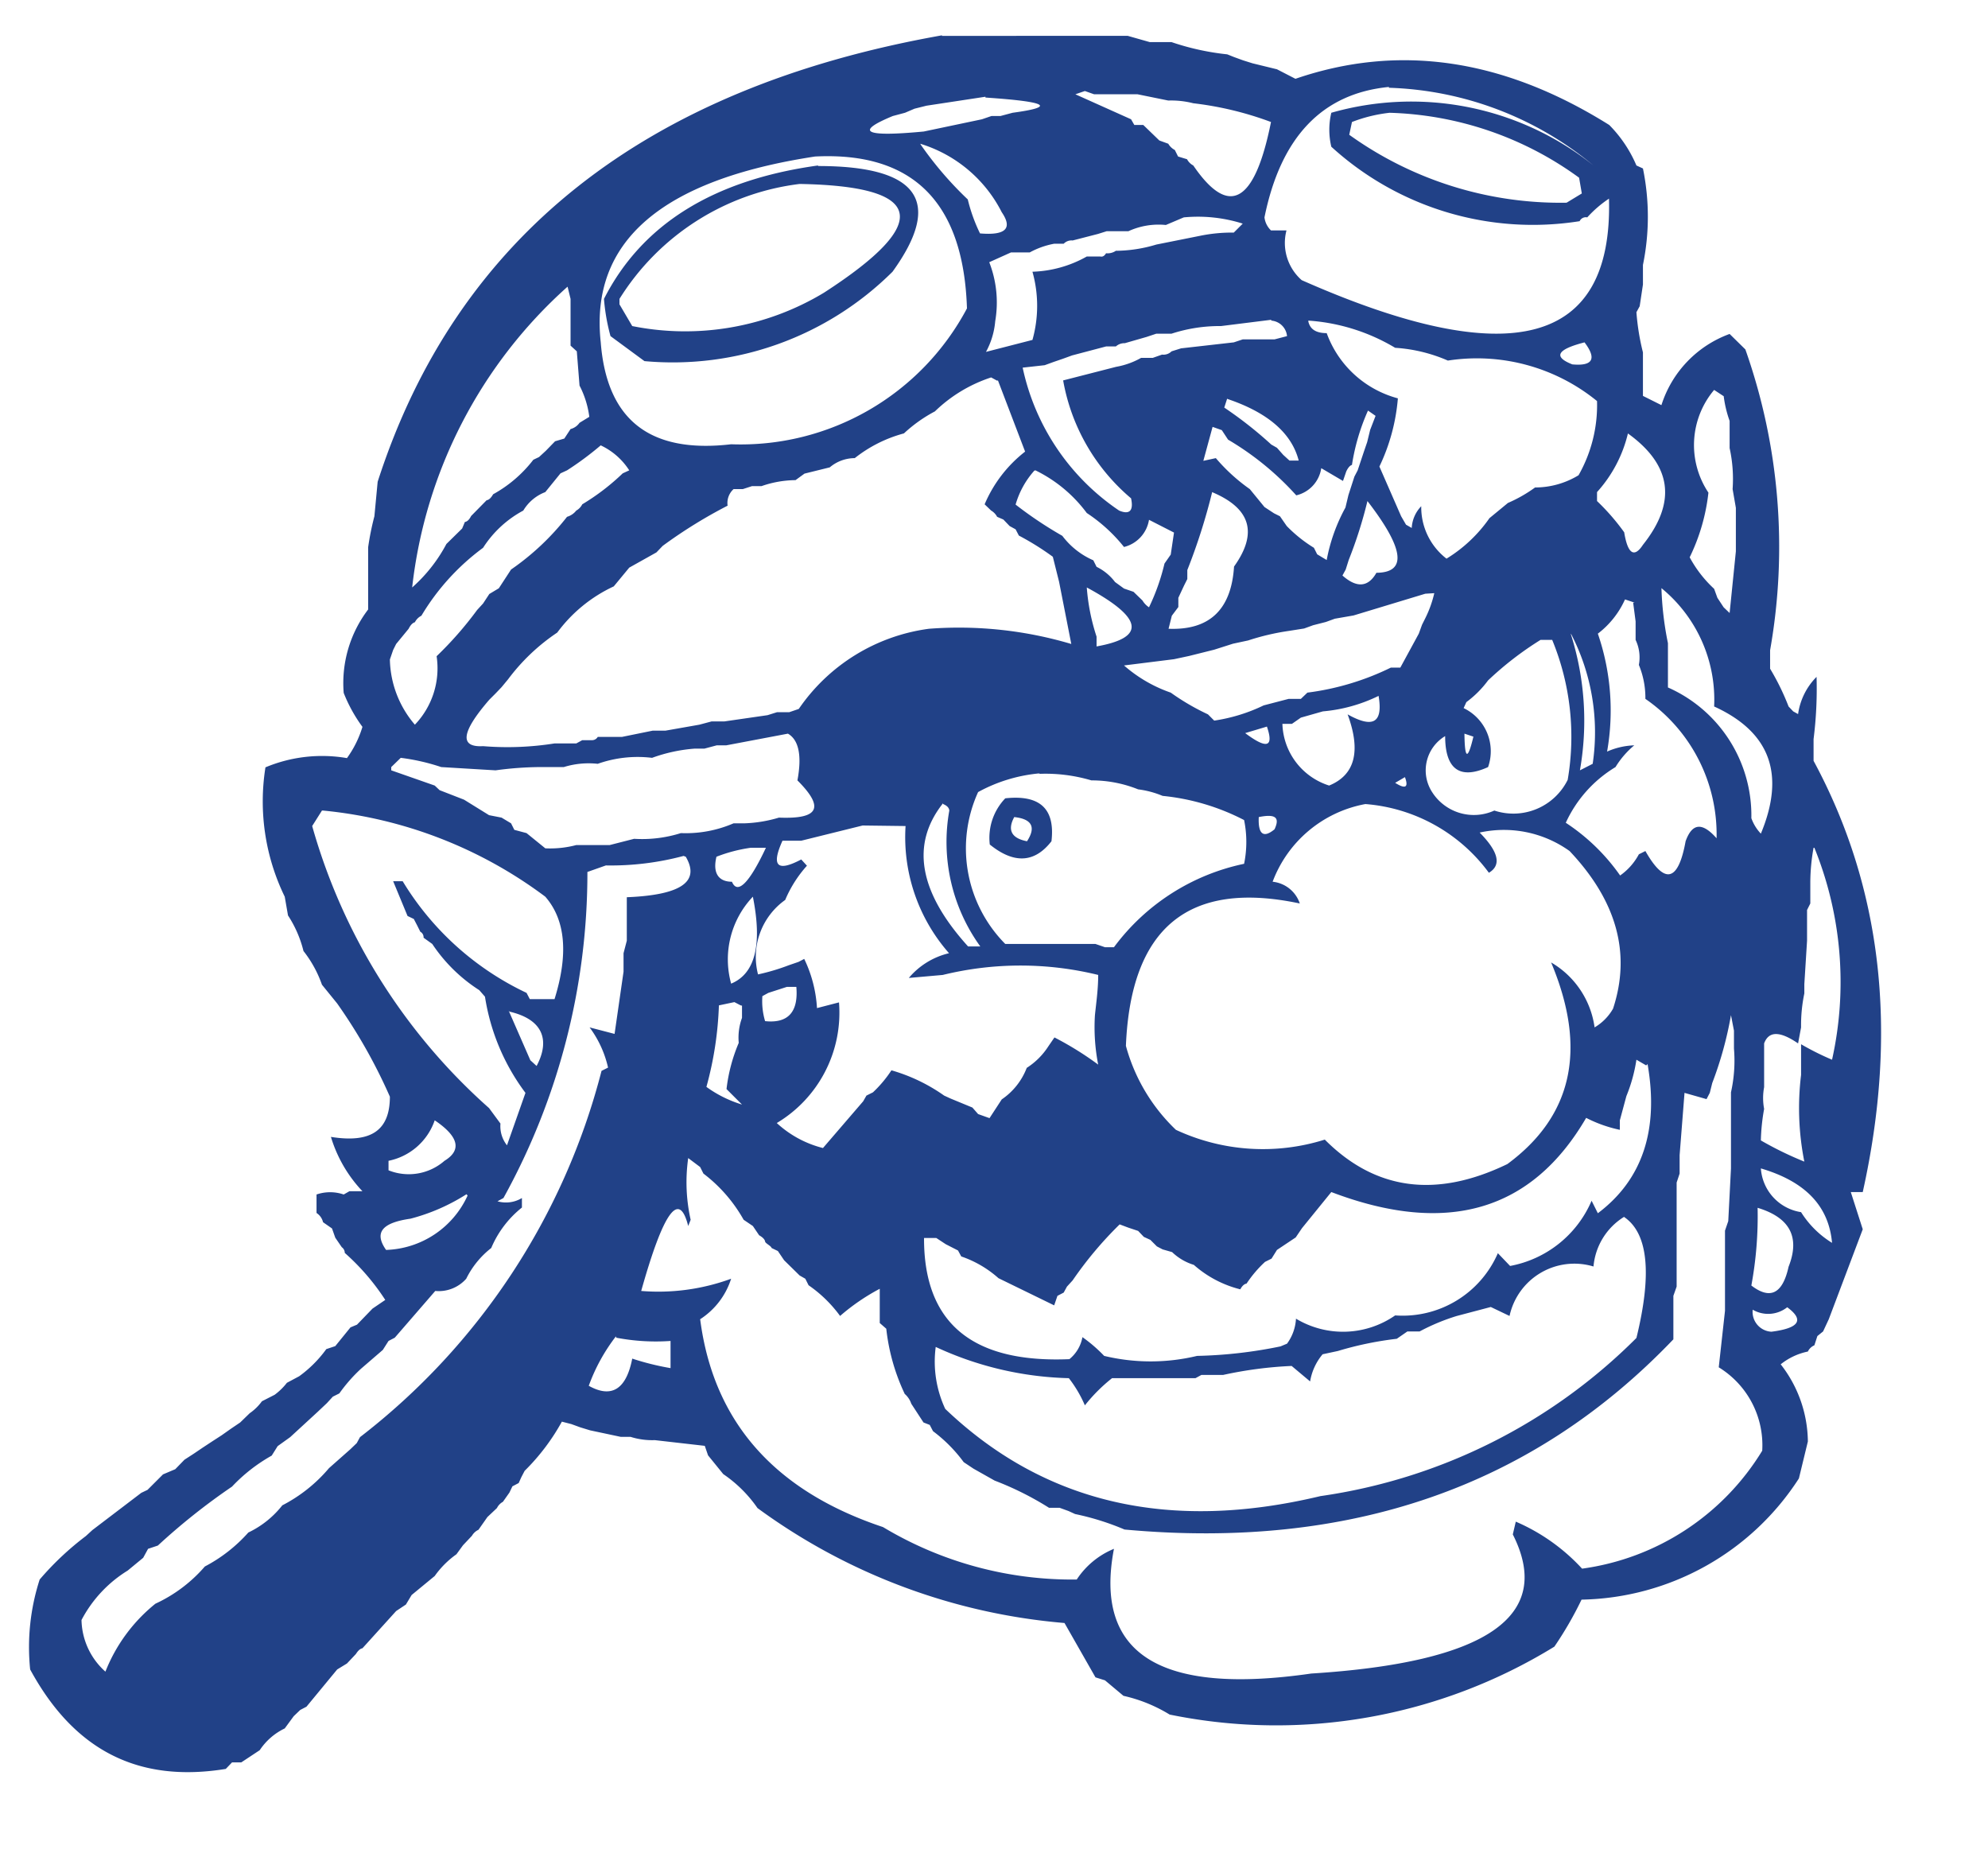 <svg id="f855db84-7755-4485-93b9-ca79c7091934" data-name="Layer 1" xmlns="http://www.w3.org/2000/svg" viewBox="0 0 73.17 68.19"><title>icon-3</title><path d="M34.67,1.3Q18.26,4.21,13.9,17.73L13.78,19a10,10,0,0,0-.23,1.14v2.29a4.47,4.47,0,0,0-.9,3.07,5.52,5.52,0,0,0,.69,1.25,3.85,3.85,0,0,1-.57,1.15,5.4,5.4,0,0,0-3,.34A8,8,0,0,0,10.48,33l.12.69A4.24,4.24,0,0,1,11.17,35a4.29,4.29,0,0,1,.68,1.24l.56.69a19.66,19.66,0,0,1,1.94,3.43c0,1.23-.68,1.72-2.17,1.48a5,5,0,0,0,1.16,2h-.48l-.21.12a1.54,1.54,0,0,0-1,0v.68a.56.56,0,0,1,.24.34l.33.23.12.34.24.35a.26.26,0,0,1,.11.21,8.43,8.43,0,0,1,1.49,1.73l-.47.32-.57.59-.24.1-.56.69-.33.11a4.44,4.44,0,0,1-1,1l-.45.24a2.3,2.3,0,0,1-.45.44l-.47.24a1.86,1.86,0,0,1-.45.44l-.35.34-.34.23-.34.24-.34.22-.35.23-.34.23-.34.22-.34.35L6,54.26l-.33.33-.24.24-.23.11L3.4,56.31l-.24.22a10.79,10.79,0,0,0-1.7,1.6,8.09,8.09,0,0,0-.35,3.31c1.63,3,4,4.18,7.2,3.66l.23-.24h.34l.68-.45a2.29,2.29,0,0,1,.92-.8l.33-.45.24-.23.23-.12,1.13-1.37.36-.22.33-.35q.12-.19.24-.21l1.24-1.37.36-.24.21-.35L16,58a3.36,3.36,0,0,1,.8-.8l.24-.33.33-.35a.54.54,0,0,1,.24-.22l.33-.47.35-.33a.53.53,0,0,1,.22-.23l.24-.34.11-.23.23-.12.1-.22.12-.23a7.88,7.88,0,0,0,1.37-1.81l.35.09.33.12.36.11,1.13.24h.36a2.63,2.63,0,0,0,.89.12l1.84.21.12.35.56.69a4.83,4.83,0,0,1,1.26,1.25,22.25,22.25,0,0,0,11.3,4.23l1.14,2,.35.11.68.57a5.59,5.59,0,0,1,1.7.69,19.55,19.55,0,0,0,14.16-2.5,13.28,13.28,0,0,0,1-1.73,9.73,9.73,0,0,0,8-4.46l.33-1.36a4.67,4.67,0,0,0-1-2.84,2.35,2.35,0,0,1,1-.47.47.47,0,0,1,.24-.23l.11-.34L67.1,49l.21-.45,1.25-3.31-.44-1.37h.44Q70.53,35,66.75,28v-.8a14.78,14.78,0,0,0,.11-2.29,2.42,2.42,0,0,0-.68,1.37L66,26.18,65.83,26a9,9,0,0,0-.68-1.39v-.68a21.83,21.83,0,0,0-.91-11.07l-.58-.57a4.11,4.11,0,0,0-2.51,2.62l-.68-.34v-1.6a8.72,8.72,0,0,1-.24-1.48l.12-.22.12-.8V9.75a8.81,8.81,0,0,0,0-3.55l-.24-.11a4.75,4.75,0,0,0-1-1.49Q53.39.94,47.68,2.9L47,2.55l-.9-.22-.35-.11-.33-.12L45.17,2a9.4,9.4,0,0,1-2.05-.45h-.8l-.81-.23H34.67ZM51.12,3.23a12.37,12.37,0,0,1,7.53,2.86A10.73,10.73,0,0,0,49,4.15,2.7,2.7,0,0,0,49,5.4a11,11,0,0,0,9.14,2.74A.25.25,0,0,1,58.42,8a4.29,4.29,0,0,1,.8-.69q.22,8.1-11.31,3a1.82,1.82,0,0,1-.56-1.83h-.57A.79.79,0,0,1,46.54,8q.9-4.44,4.58-4.8Zm-10.85.24h1.6L43,3.7a3.3,3.3,0,0,1,.92.1,12.21,12.21,0,0,1,2.86.69c-.6,3-1.55,3.52-2.86,1.6a.55.55,0,0,1-.23-.23l-.33-.1-.12-.24A.59.59,0,0,1,43,5.29l-.33-.12-.59-.57h-.33l-.12-.21-2.05-.92.35-.12.34.12Zm-4,.12q3.43.23,1,.56l-.45.12h-.33l-.35.12L34,4.84q-3.27.31-1.14-.57l.45-.12L33.66,4l.44-.11,2.17-.33Zm14.85.56a12.42,12.42,0,0,1,7,2.39l.1.58-.56.34a13.33,13.33,0,0,1-8-2.5l.1-.47a5.49,5.49,0,0,1,1.39-.34ZM33.87,5.29a5,5,0,0,1,3,2.52c.41.6.14.86-.8.78a6.13,6.13,0,0,1-.45-1.25,13,13,0,0,1-1.72-2ZM30,5.76q5.4-.27,5.59,5.59a9.43,9.43,0,0,1-8.68,5c-3,.35-4.58-.9-4.8-3.76Q21.51,7.05,30,5.76Zm.11.33q-5.79.8-7.88,4.91a7.32,7.32,0,0,0,.24,1.37l1.25.92A11.47,11.47,0,0,0,32.85,10q2.81-3.89-2.74-3.89Zm-.68.68q6.9.12.9,4A9.89,9.89,0,0,1,23.27,12l-.47-.8V11a9.12,9.12,0,0,1,6.63-4.23ZM43.57,8a5.47,5.47,0,0,1,2.17.23l-.33.33a5.83,5.83,0,0,0-1.25.12L42.56,9a5.26,5.26,0,0,1-1.49.23.54.54,0,0,1-.36.09q-.09.15-.21.12H40A4.33,4.33,0,0,1,38,10a4.64,4.64,0,0,1,0,2.51l-1.71.44a2.86,2.86,0,0,0,.34-1.13,4.08,4.08,0,0,0-.22-2.17l.8-.36h.69a3,3,0,0,1,.9-.32h.35a.4.4,0,0,1,.33-.12l.93-.24.32-.1h.8a2.66,2.66,0,0,1,1.38-.23L43.57,8ZM21,11v1.72l.23.21.1,1.26a3.46,3.46,0,0,1,.36,1.15l-.36.22a.58.58,0,0,1-.33.23l-.23.35-.34.1-.34.35-.25.23-.21.1a4.77,4.77,0,0,1-1.48,1.27c-.08.14-.16.21-.24.22l-.57.58c-.07.14-.15.21-.23.22l-.1.24-.58.57a5.69,5.69,0,0,1-1.26,1.6,17.44,17.44,0,0,1,5.72-11.07L21,11Zm25.8.8a.63.63,0,0,1,.57.57l-.46.12H45.74l-.33.11-1.94.22-.35.11a.42.42,0,0,1-.35.12l-.34.12H42a2.87,2.87,0,0,1-.92.33L39.13,14a7.35,7.35,0,0,0,2.5,4.34c.1.46-.06.61-.44.45a8.47,8.47,0,0,1-3.55-5.26l.81-.09.33-.12.35-.12.33-.12,1.25-.33h.36a.47.47,0,0,1,.33-.12l.8-.23.36-.12h.56A5.72,5.72,0,0,1,44.94,12l1.84-.23Zm1.37,0a7.15,7.15,0,0,1,3.18,1,5.76,5.76,0,0,1,1.94.47,7,7,0,0,1,5.49,1.49,5.22,5.22,0,0,1-.68,2.73,3.08,3.08,0,0,1-1.6.45,5.24,5.24,0,0,1-1,.57l-.68.56a5.29,5.29,0,0,1-1.58,1.49,2.39,2.39,0,0,1-.93-1.93,1.24,1.24,0,0,0-.35.8l-.21-.12L51.57,19l-.8-1.83a7.16,7.16,0,0,0,.68-2.51,3.84,3.84,0,0,1-2.62-2.4c-.39,0-.62-.14-.68-.45Zm10.15.8c.46.61.3.88-.45.81q-1.07-.42.45-.81ZM36.73,14l1,2.62a4.86,4.86,0,0,0-1.49,1.94l.24.23a.58.58,0,0,1,.22.23l.23.1.23.24.22.12.12.23a10.09,10.09,0,0,1,1.25.78l.23.92.45,2.29a14.52,14.52,0,0,0-5.24-.56,6.91,6.91,0,0,0-4.79,2.95l-.35.12h-.45l-.35.11-1.59.23h-.47l-.45.12-1.25.22h-.47l-1.13.23H22a.24.24,0,0,1-.22.12h-.35l-.22.12h-.8a11.07,11.07,0,0,1-2.63.1c-.88.05-.8-.52.23-1.71l.23-.23.22-.23L18.7,25a7.38,7.38,0,0,1,1.81-1.72,5.42,5.42,0,0,1,2.08-1.7l.57-.69,1-.56.23-.24a17.74,17.74,0,0,1,2.39-1.48A.69.69,0,0,1,27,18h.34l.34-.11h.35a3.88,3.88,0,0,1,1.25-.22l.33-.24.93-.23a1.43,1.43,0,0,1,.92-.34,5,5,0,0,1,1.81-.91,5.32,5.32,0,0,1,1.14-.81,5.37,5.37,0,0,1,2.07-1.25l.22.12Zm26.71.56a4.24,4.24,0,0,0,.22.93v1A5.29,5.29,0,0,1,63.77,18l.12.69v1.6l-.23,2.27-.22-.21L63.21,22l-.12-.33a4.45,4.45,0,0,1-.9-1.16,7.23,7.23,0,0,0,.69-2.38,3.15,3.15,0,0,1,.21-3.78l.35.23Zm-18.27.12c1.49.5,2.37,1.26,2.63,2.27h-.34l-.23-.21L47,16.48l-.21-.12A14.69,14.69,0,0,0,45.06,15l.11-.34Zm5.48.57-.22.57-.11.45-.12.35-.11.33-.12.36-.12.23-.22.68-.11.46a6.46,6.46,0,0,0-.69,1.93l-.35-.21-.12-.24a5.16,5.16,0,0,1-1-.8L47.11,19l-.22-.11-.35-.23L46,18a6.71,6.71,0,0,1-1.25-1.14l-.46.1.34-1.25.34.12.23.35a10.61,10.61,0,0,1,2.51,2.05,1.21,1.21,0,0,0,.92-1l.8.47.12-.35q.1-.21.21-.24a7.81,7.81,0,0,1,.59-2l.33.23Zm9.25.69q2.45,1.75.57,4.11c-.32.49-.56.34-.69-.46a8.15,8.15,0,0,0-1-1.15v-.33a4.91,4.91,0,0,0,1.14-2.17Zm-37.79.45a2.52,2.52,0,0,1,1.05.92l-.24.11a8.35,8.35,0,0,1-1.49,1.14.54.54,0,0,1-.22.23.67.67,0,0,1-.34.23,9.37,9.37,0,0,1-2.06,1.94l-.45.69-.35.21-.23.35-.22.24a13.17,13.17,0,0,1-1.49,1.7,3,3,0,0,1-.8,2.52,3.79,3.79,0,0,1-.92-2.4l.12-.35.11-.22.46-.56c.07-.14.15-.22.23-.24a.54.54,0,0,1,.24-.24,8.54,8.54,0,0,1,2.27-2.5,4,4,0,0,1,1.48-1.37,1.61,1.61,0,0,1,.81-.68l.56-.69.24-.11a11.42,11.42,0,0,0,1.24-.92Zm16,.92A5.17,5.17,0,0,1,40,18.88a5.9,5.9,0,0,1,1.37,1.25,1.23,1.23,0,0,0,.92-1l.92.47-.12.81-.23.33a7.87,7.87,0,0,1-.57,1.61.78.78,0,0,1-.24-.25l-.33-.32-.35-.12-.33-.24a1.89,1.89,0,0,0-.68-.56l-.12-.24a2.85,2.85,0,0,1-1.14-.9,14.52,14.52,0,0,1-1.72-1.15,3.2,3.2,0,0,1,.69-1.25Zm6.5.8c1.43.6,1.69,1.51.81,2.74-.1,1.59-.91,2.35-2.41,2.29l.12-.48.24-.32V22l.21-.45.12-.24v-.33a22.12,22.12,0,0,0,.91-2.85Zm5.72.33c1.35,1.75,1.47,2.63.33,2.64-.3.53-.72.57-1.25.1l.12-.22.11-.35a16.17,16.17,0,0,0,.69-2.17ZM40,21.62q3.11,1.68.36,2.17v-.36A7.57,7.57,0,0,1,40,21.62Zm21.12,0A5.3,5.3,0,0,1,63.09,26c2.06.94,2.63,2.49,1.72,4.68a1.6,1.6,0,0,1-.35-.57,5.15,5.15,0,0,0-3.07-4.81V23.67a11.82,11.82,0,0,1-.24-2.05Zm-8.33.21a4.13,4.13,0,0,1-.33.92l-.12.24-.12.33-.68,1.25h-.35a9.75,9.75,0,0,1-3.07.92l-.24.23h-.45l-.92.24a6.29,6.29,0,0,1-1.82.56l-.23-.23a8.58,8.58,0,0,1-1.37-.8,5.16,5.16,0,0,1-1.72-1l1.84-.23.56-.12.92-.23.69-.22.56-.12a8.84,8.84,0,0,1,1.49-.35l.57-.09.33-.12.47-.12.33-.12.69-.12,2.64-.8Zm7.32.35.09.69v.68a1.5,1.5,0,0,1,.12.92,3.18,3.18,0,0,1,.24,1.25,6.06,6.06,0,0,1,2.62,5.13c-.53-.6-.9-.56-1.14.11-.27,1.49-.77,1.61-1.48.36l-.24.12a2.25,2.25,0,0,1-.69.78,7.38,7.38,0,0,0-2-1.94,4.65,4.65,0,0,1,1.83-2.05,3.24,3.24,0,0,1,.69-.8,2.69,2.69,0,0,0-1,.23,8.69,8.69,0,0,0-.34-4.34,3.27,3.27,0,0,0,1-1.26l.36.12Zm-2.29,1.14a7.88,7.88,0,0,1,.8,4.79l-.47.24a10.51,10.51,0,0,0-.33-5Zm-.69.23a9.36,9.36,0,0,1,.57,5.15A2.23,2.23,0,0,1,55,29.83a1.82,1.82,0,0,1-2.29-.68,1.47,1.47,0,0,1,.48-2.06c0,1.23.55,1.61,1.58,1.14a1.76,1.76,0,0,0-.9-2.17l.1-.22a3.78,3.78,0,0,0,.8-.8,12,12,0,0,1,1.93-1.49Zm-6.39,2.06c.17,1-.21,1.2-1.14.68.5,1.36.27,2.23-.68,2.62a2.46,2.46,0,0,1-1.72-2.27h.35l.33-.23.81-.23a5.78,5.78,0,0,0,2.05-.57Zm-4.11,1.13c.26.76,0,.84-.8.24l.8-.24ZM29,27c.4.23.52.81.35,1.72,1,1,.8,1.43-.68,1.37a5,5,0,0,1-1.26.21H27a4.44,4.44,0,0,1-1.94.36,4.75,4.75,0,0,1-1.72.21l-.9.23H21.21a3.75,3.75,0,0,1-1.14.12l-.69-.56-.45-.12-.12-.24-.35-.21L18,30l-.92-.57-.9-.35L16,28.91l-1.6-.56v-.12l.35-.34a7.69,7.69,0,0,1,1.49.34l2,.12a12.57,12.57,0,0,1,1.58-.12h.93A3.09,3.09,0,0,1,22,28.11a4.41,4.41,0,0,1,2-.22,5.85,5.85,0,0,1,1.58-.34h.35l.45-.12h.35L29,27Zm25.23.11c-.21.88-.32.84-.33-.11l.33.11Zm-16,1.37a5.92,5.92,0,0,1,1.94.24,4.58,4.58,0,0,1,1.72.33,3.45,3.45,0,0,1,.9.24,8.29,8.29,0,0,1,3,.89,4,4,0,0,1,0,1.61A8,8,0,0,0,41,34.86h-.33l-.35-.12H37a5,5,0,0,1-1-5.59,5.78,5.78,0,0,1,2.28-.69Zm13.48.12q.21.57-.36.21l.36-.21ZM37,29.38a2.1,2.1,0,0,0-.57,1.7c.89.72,1.65.68,2.27-.12.14-1.19-.42-1.72-1.7-1.58Zm-2.29.21c.15.06.22.14.23.24a6.56,6.56,0,0,0,1.14,5h-.45c-1.81-2-2.12-3.76-.92-5.27Zm15.53,0a6.24,6.24,0,0,1,4.56,2.53c.47-.28.36-.77-.34-1.48a4.15,4.15,0,0,1,3.31.68c1.73,1.83,2.27,3.76,1.6,5.8a1.87,1.87,0,0,1-.68.69,3.28,3.28,0,0,0-1.6-2.39q2,4.76-1.61,7.42-3.93,1.9-6.72-.9a7.58,7.58,0,0,1-5.48-.36,6.69,6.69,0,0,1-1.84-3.09q.27-6.54,6.4-5.24a1.18,1.18,0,0,0-1-.8,4.52,4.52,0,0,1,3.42-2.86Zm-38.35.24A16.24,16.24,0,0,1,20.07,33c.74.85.86,2.1.34,3.77H19.5l-.12-.23a10.64,10.64,0,0,1-4.56-4.11h-.35L15,33.71l.23.11.12.23.12.24a.23.23,0,0,1,.12.22l.32.23a5.89,5.89,0,0,0,1.73,1.7l.21.24a7.91,7.91,0,0,0,1.49,3.54l-.68,1.93a1.13,1.13,0,0,1-.24-.8L18,40.78A21.75,21.75,0,0,1,11.49,30.4l.36-.57Zm25.44.24c.65.07.81.37.47.89-.57-.11-.73-.41-.47-.89Zm9,0c.6-.12.79,0,.58.45-.41.34-.61.18-.58-.45Zm-13,.33a6.46,6.46,0,0,0,1.6,4.68,2.77,2.77,0,0,0-1.48.91l1.25-.11a12,12,0,0,1,5.72,0c0,.52-.07,1-.12,1.48a7.13,7.13,0,0,0,.12,1.82,11.78,11.78,0,0,0-1.61-1l-.22.32a2.63,2.63,0,0,1-.8.8,2.47,2.47,0,0,1-.92,1.16l-.45.69L36,41l-.21-.24-.8-.33-.24-.11a6.44,6.44,0,0,0-1.94-.93,4.44,4.44,0,0,1-.68.81l-.24.12-.12.21-1.48,1.72a3.91,3.91,0,0,1-1.7-.92,4.73,4.73,0,0,0,2.29-4.44l-.81.21a4.79,4.79,0,0,0-.47-1.81l-.21.11-.35.12a7.81,7.81,0,0,1-1.14.34,2.57,2.57,0,0,1,1-2.74,4.49,4.49,0,0,1,.8-1.26l-.21-.23c-.89.47-1.11.24-.69-.69h.69l2.26-.56Zm-5.14.8c-.62,1.32-1.05,1.73-1.25,1.25-.52,0-.71-.35-.57-.92a5.61,5.61,0,0,1,1.26-.33Zm38.59,0A13.15,13.15,0,0,1,67.43,39a10,10,0,0,1-1.14-.57v1.13a10.08,10.08,0,0,0,.12,3.19,12.7,12.7,0,0,1-1.6-.78,7.4,7.4,0,0,1,.12-1.16,2.15,2.15,0,0,1,0-.8V38.4c.17-.46.58-.46,1.25,0l.11-.59a5.7,5.7,0,0,1,.12-1.25v-.34l.1-1.6V33.49l.12-.24v-.8a7.26,7.26,0,0,1,.12-1.25Zm-41.54.33c.54.92-.18,1.41-2.17,1.49v1.6l-.12.46v.68l-.33,2.29-.92-.24a3.92,3.92,0,0,1,.68,1.48l-.24.12a24.82,24.82,0,0,1-8.89,13.48l-.12.22-.24.23-.78.69a5.61,5.61,0,0,1-1.72,1.37,3.5,3.5,0,0,1-1.25,1,5.64,5.64,0,0,1-1.6,1.25,5.39,5.39,0,0,1-1.82,1.37,6.06,6.06,0,0,0-1.84,2.5A2.61,2.61,0,0,1,3,59.62a4.7,4.7,0,0,1,1.7-1.82l.57-.47L5.45,57l.36-.12a23.61,23.61,0,0,1,2.73-2.17A6.1,6.1,0,0,1,10,53.57l.22-.35.46-.33,1-.92.35-.33.22-.24.24-.12a5.75,5.75,0,0,1,.8-.91l.8-.69.21-.33.23-.12,1.49-1.72a1.35,1.35,0,0,0,1.14-.45,3.26,3.26,0,0,1,.92-1.13,3.78,3.78,0,0,1,1.13-1.49v-.35a1.13,1.13,0,0,1-.9.12l.22-.12a24.72,24.72,0,0,0,3.09-12l.68-.24a10.37,10.37,0,0,0,2.86-.35ZM27.71,33c.35,1.76.09,2.83-.8,3.2a3.35,3.35,0,0,1,.8-3.2Zm1.6,3.32c.08.93-.31,1.35-1.15,1.26a2.56,2.56,0,0,1-.1-.92l.22-.12.68-.22Zm-2,.69v.45a2.11,2.11,0,0,0-.12.92,6.14,6.14,0,0,0-.45,1.7l.57.57A4.41,4.41,0,0,1,26,40,12.83,12.83,0,0,0,26.46,37l.57-.12.23.12Zm-8.56.22c1.18.27,1.53,1,1,2l-.23-.21-.8-1.83Zm45.07.68v.68a5.36,5.36,0,0,1-.11,1.61V43l-.1,1.94-.12.35v2.95l-.23,2.08a3.36,3.36,0,0,1,1.6,3.07,9.23,9.23,0,0,1-6.63,4.34A7.16,7.16,0,0,0,55.79,56l-.11.47q2.28,4.51-7.42,5.12Q39.89,62.8,41,57a3,3,0,0,0-1.37,1.13A13.52,13.52,0,0,1,32.5,56.2q-6-2-6.73-7.65a2.77,2.77,0,0,0,1.14-1.49,7.78,7.78,0,0,1-3.31.45q1.23-4.38,1.73-2.39l.09-.23a6.32,6.32,0,0,1-.09-2.27l.44.33.12.24a5.53,5.53,0,0,1,1.48,1.7l.34.23.23.34c.14.08.21.16.22.23s.22.16.24.24l.23.11.23.34.57.56.21.12.12.24a4.82,4.82,0,0,1,1.16,1.13,7.71,7.71,0,0,1,1.46-1v1.26l.24.21a7.5,7.5,0,0,0,.68,2.4.82.82,0,0,1,.24.36l.45.69.23.09.12.23a5.46,5.46,0,0,1,1.13,1.14l.36.24.78.44a11.31,11.31,0,0,1,2,1H39l.33.12.24.11a9.65,9.65,0,0,1,1.82.57q12.42,1.14,20.2-7v-1.6l.12-.34V43.52l.11-.33v-.68L62,40.22l.81.23.12-.23.09-.36a13.46,13.46,0,0,0,.69-2.5l.11.57Zm-3.18,1.25c.42,2.41-.18,4.25-1.83,5.49l-.23-.46a4.07,4.07,0,0,1-3,2.4l-.45-.47a3.82,3.82,0,0,1-3.78,2.29,3.36,3.36,0,0,1-3.65.12,1.71,1.71,0,0,1-.33.92l-.24.1a16.84,16.84,0,0,1-3.07.35,7.32,7.32,0,0,1-3.42,0,5.43,5.43,0,0,0-.8-.69,1.36,1.36,0,0,1-.48.81c-3.58.15-5.36-1.33-5.35-4.46h.45l.35.23.45.23.12.22a4,4,0,0,1,1.37.8l2.05,1,.12-.35.23-.12.12-.22.21-.23a13.82,13.82,0,0,1,1.73-2.06l.32.12.36.12.21.22.24.11.24.24.21.11.35.1a2,2,0,0,0,.8.47,4.06,4.06,0,0,0,1.71.9c.07-.13.15-.2.23-.21a4.37,4.37,0,0,1,.68-.8l.24-.12L47,46l.69-.46.23-.34L49,43.87c4.26,1.62,7.38.7,9.38-2.73a4.91,4.91,0,0,0,1.24.44v-.35l.24-.89A5.83,5.83,0,0,0,60.23,39l.36.21ZM16,41.23c.89.6,1,1.1.36,1.49a2,2,0,0,1-2.06.35v-.35A2.27,2.27,0,0,0,16,41.23ZM64.81,43c1.63.48,2.5,1.38,2.62,2.74a3.52,3.52,0,0,1-1.14-1.13A1.75,1.75,0,0,1,64.81,43Zm-47.6,1a3.42,3.42,0,0,1-3,2c-.45-.64-.15-1,.9-1.15a7.21,7.21,0,0,0,2.06-.9Zm47.48.45c1.19.36,1.57,1.08,1.14,2.17-.22,1-.68,1.22-1.37.69a14,14,0,0,0,.23-2.86Zm-4.91.34q1.32.9.45,4.45A20.54,20.54,0,0,1,48.6,55.06q-8.35,2-13.81-3.21a4.12,4.12,0,0,1-.35-2.28,12.31,12.31,0,0,0,4.9,1.15,4.52,4.52,0,0,1,.59,1,6.07,6.07,0,0,1,1-1H44l.22-.12h.8a14.78,14.78,0,0,1,2.52-.33l.68.57a2.07,2.07,0,0,1,.46-1l.56-.12a12.56,12.56,0,0,1,2.17-.45L51.8,49h.45a7.61,7.61,0,0,1,1.37-.57l1.25-.33.69.33a2.44,2.44,0,0,1,3.09-1.82,2.39,2.39,0,0,1,1.13-1.83Zm6,3.32c.64.47.44.77-.58.9a.73.73,0,0,1-.69-.81,1.13,1.13,0,0,0,1.27-.09ZM22.68,49.23a7.73,7.73,0,0,0,2,.12v1A9.88,9.88,0,0,1,23.27,50c-.22,1.13-.76,1.47-1.6,1a6.73,6.73,0,0,1,1-1.82Z" style="fill:#214187"/></svg>